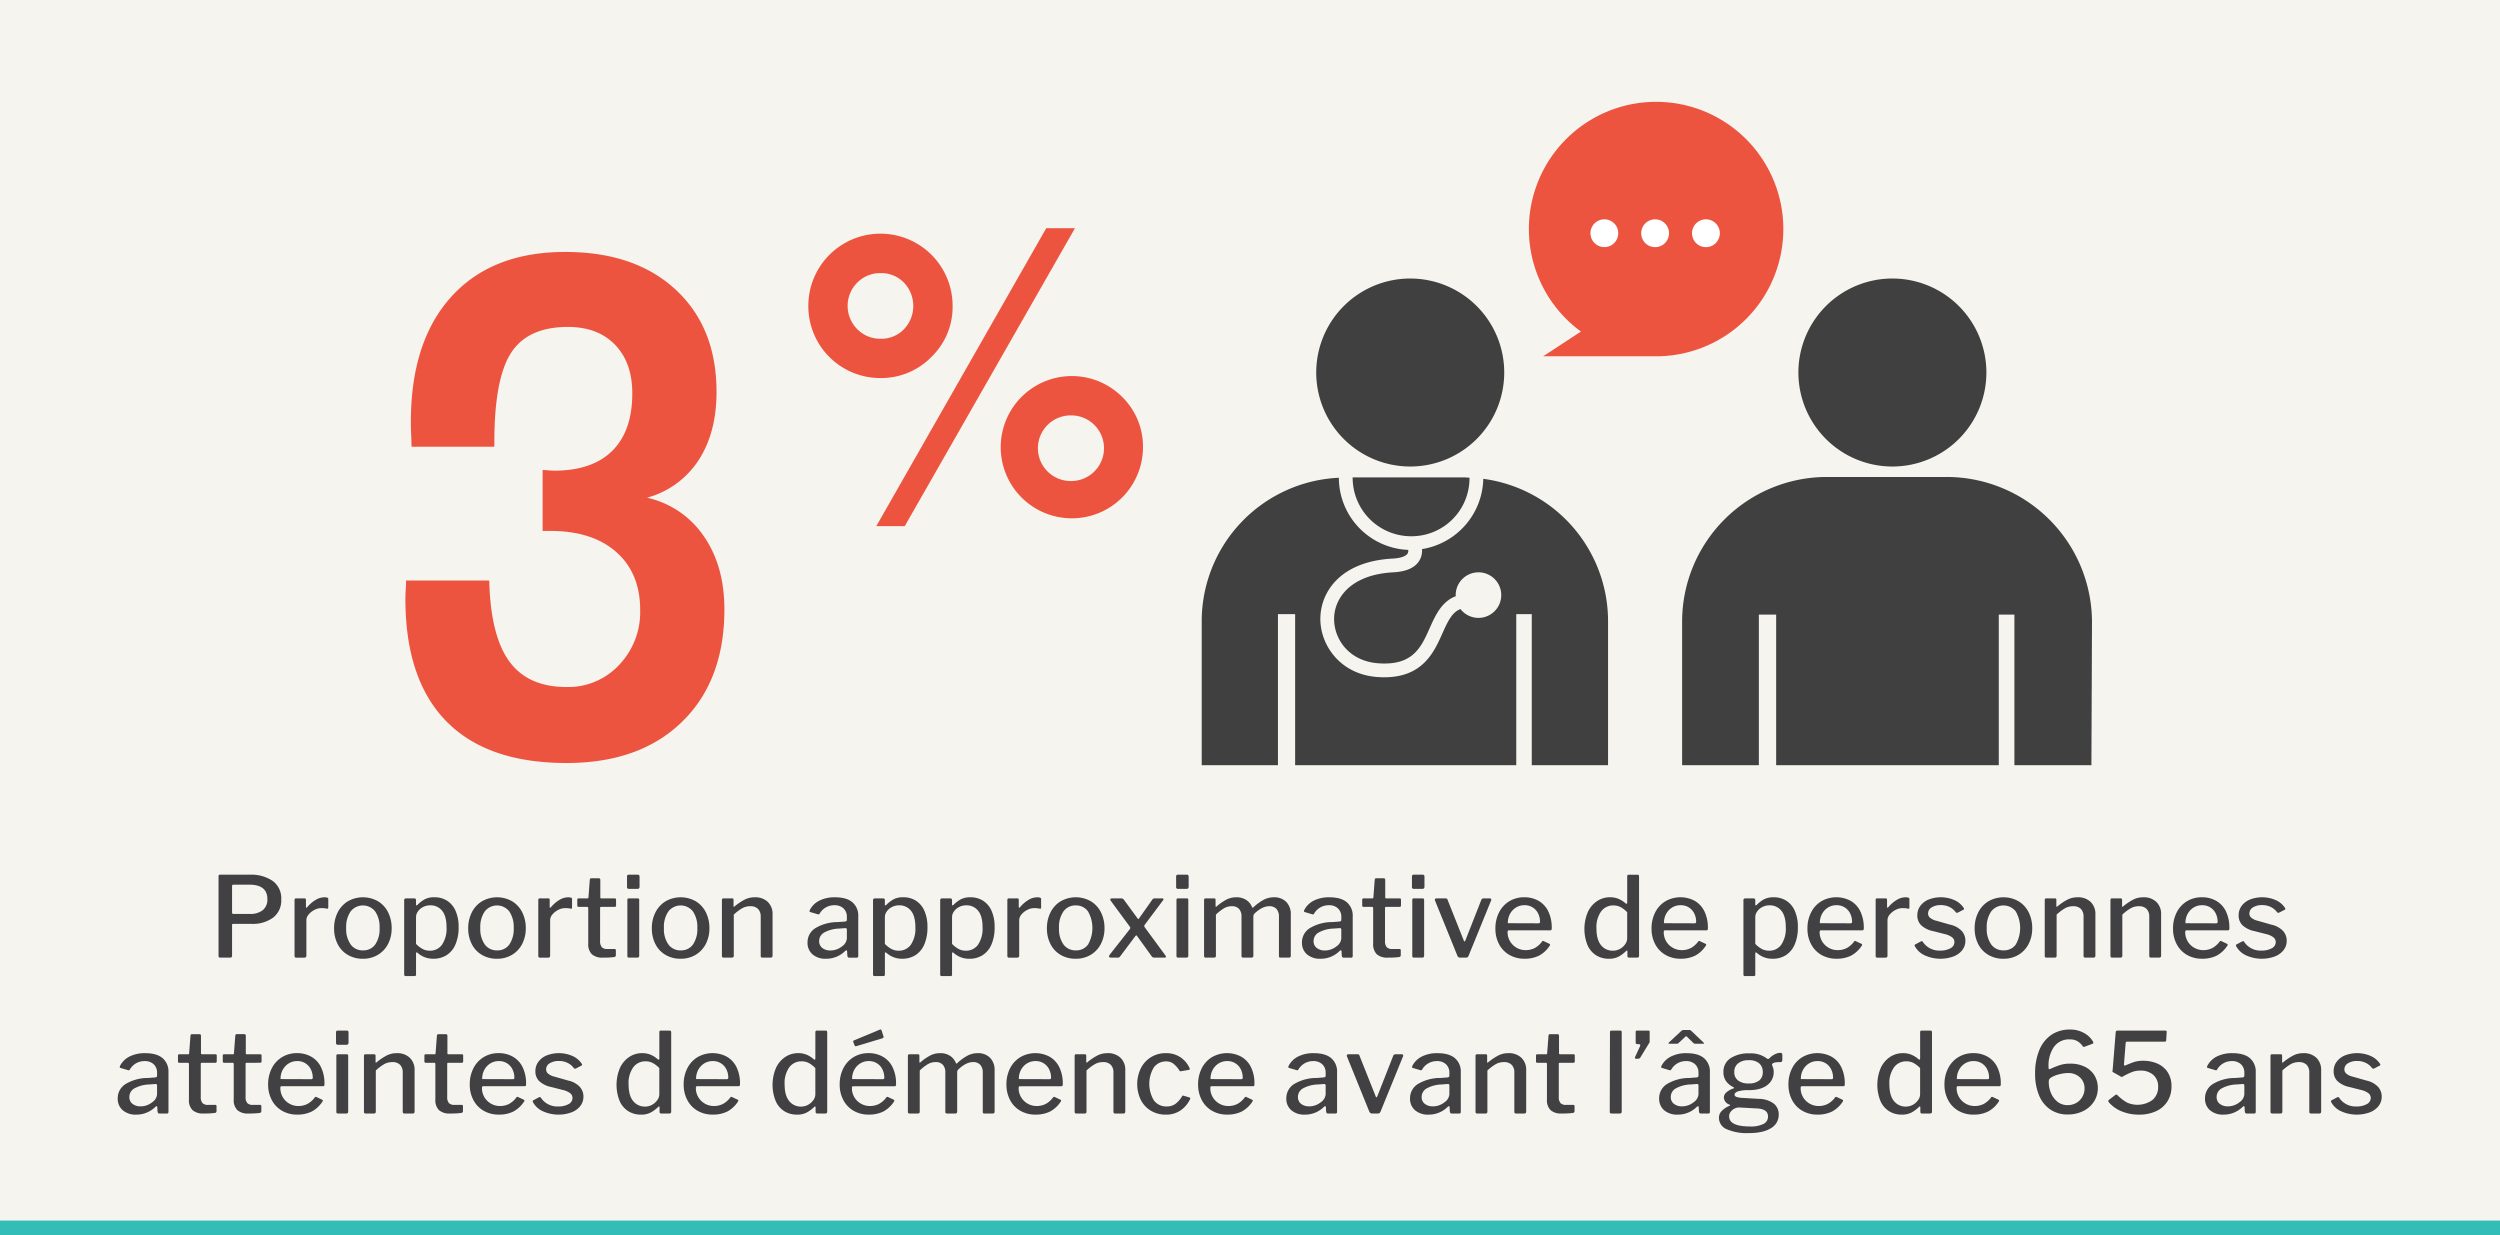 <svg xmlns="http://www.w3.org/2000/svg" width="850" height="420" viewBox="0 0 850 420"><rect x="0" y="0" width="850" height="420" fill="#333333" stroke="none"/><defs><style>.cls-1{fill:#f5f4ee;}.cls-2,.cls-6{fill:none;stroke-miterlimit:10;}.cls-2{stroke:#33bdb7;stroke-linecap:square;stroke-width:5.036px;}.cls-3{fill:#414042;}.cls-4{fill:#ed5440;}.cls-5{fill:#fff;}.cls-6{stroke:#fff;stroke-width:1.258px;}.cls-7{fill:#404041;}</style></defs><title>A12-young-05</title><g id="BG"><rect class="cls-1" y="-0.052" width="850" height="417.258"/><line class="cls-2" y1="417.507" x2="850" y2="417.507"/></g><g id="Content"><path class="cls-3" d="M92.865,311.99a11.714,11.714,0,0,1-7.352,2.128H79.28a.335.335,0,0,0-.379.379v10.451q0,.645-.685.645H74.91c-.405,0-.607-.189-.607-.569V297.967a.667.667,0,0,1,.113-.436.531.531,0,0,1,.418-.133H84.981a12.9,12.9,0,0,1,7.713,2.108A7.249,7.249,0,0,1,95.62,305.8,7.353,7.353,0,0,1,92.865,311.99Zm-8.151-11.21H79.471a.679.679,0,0,0-.438.113.532.532,0,0,0-.132.418v8.854c0,.38.138.571.418.571h5.662a6.737,6.737,0,0,0,4.35-1.274,4.571,4.571,0,0,0,1.577-3.781Q90.908,300.779,84.714,300.78Z"/><path class="cls-3" d="M100.143,324.986V306.024q0-.572.493-.571h2.927c.3,0,.456.165.456.5v2.393c0,.152.044.241.133.267s.183-.026.285-.153a11.6,11.6,0,0,1,2.906-2.507,5.828,5.828,0,0,1,2.945-.874q1.331,0,1.33.532v2.964q0,.454-.418.38a8.278,8.278,0,0,0-2.013-.191,5.021,5.021,0,0,0-2.243.589,6.131,6.131,0,0,0-1.976,1.539,3.01,3.01,0,0,0-.8,1.939v12.122q0,.645-.722.645h-2.7A.536.536,0,0,1,100.143,324.986Z"/><path class="cls-3" d="M118.249,324.662A8.891,8.891,0,0,1,114.811,321a11.493,11.493,0,0,1-1.216-5.358,11.726,11.726,0,0,1,1.254-5.49,9.19,9.19,0,0,1,3.476-3.743,10.354,10.354,0,0,1,10.185.018,9.109,9.109,0,0,1,3.438,3.743,11.828,11.828,0,0,1,1.216,5.434,11.379,11.379,0,0,1-1.234,5.358,9.154,9.154,0,0,1-3.458,3.686,9.755,9.755,0,0,1-5.111,1.33A9.875,9.875,0,0,1,118.249,324.662Zm9.329-3.534a9.238,9.238,0,0,0,1.483-5.6,9.343,9.343,0,0,0-1.5-5.644,5.294,5.294,0,0,0-8.341,0,9.248,9.248,0,0,0-1.521,5.644,9.088,9.088,0,0,0,1.521,5.586,4.987,4.987,0,0,0,4.218,2.013A4.864,4.864,0,0,0,127.578,321.128Z"/><path class="cls-3" d="M141.448,306.061v1.482c0,.2.05.3.152.3a.924.924,0,0,0,.343-.189,11.283,11.283,0,0,1,2.413-1.863,6.89,6.89,0,0,1,3.4-.721,7.819,7.819,0,0,1,4.2,1.139,7.719,7.719,0,0,1,2.907,3.42,13.273,13.273,0,0,1,1.064,5.624,14.414,14.414,0,0,1-1.064,5.833,8,8,0,0,1-3,3.649,8.169,8.169,0,0,1-4.485,1.234,7.822,7.822,0,0,1-5.282-1.9.883.883,0,0,0-.456-.267q-.191,0-.19.494v7.03q0,.532-.456.533h-3.078q-.493,0-.494-.533V306.137a.685.685,0,0,1,.171-.531.815.815,0,0,1,.551-.153h2.66C141.233,305.453,141.448,305.657,141.448,306.061Zm2.223,16.588a5.2,5.2,0,0,0,2.451.589,4.945,4.945,0,0,0,4.161-2.034,9.739,9.739,0,0,0,1.539-5.947q0-3.8-1.52-5.624a4.944,4.944,0,0,0-3.99-1.824,5.267,5.267,0,0,0-2.489.59,4.669,4.669,0,0,0-1.748,1.519,3.292,3.292,0,0,0-.627,1.843v9.158A8.932,8.932,0,0,0,143.671,322.649Z"/><path class="cls-3" d="M163.849,324.662A8.894,8.894,0,0,1,160.41,321a11.5,11.5,0,0,1-1.216-5.358,11.726,11.726,0,0,1,1.254-5.49,9.192,9.192,0,0,1,3.477-3.743,10.354,10.354,0,0,1,10.185.018,9.115,9.115,0,0,1,3.438,3.743,11.828,11.828,0,0,1,1.216,5.434,11.367,11.367,0,0,1-1.235,5.358,9.148,9.148,0,0,1-3.458,3.686,9.75,9.75,0,0,1-5.111,1.33A9.869,9.869,0,0,1,163.849,324.662Zm9.329-3.534a9.245,9.245,0,0,0,1.482-5.6,9.343,9.343,0,0,0-1.5-5.644,5.293,5.293,0,0,0-8.34,0,9.248,9.248,0,0,0-1.521,5.644,9.088,9.088,0,0,0,1.521,5.586,4.984,4.984,0,0,0,4.217,2.013A4.865,4.865,0,0,0,173.178,321.128Z"/><path class="cls-3" d="M183.02,324.986V306.024q0-.572.494-.571h2.926c.3,0,.456.165.456.5v2.393q0,.228.132.267c.089.025.184-.026.286-.153a11.624,11.624,0,0,1,2.907-2.507,5.823,5.823,0,0,1,2.945-.874q1.329,0,1.33.532v2.964c0,.3-.139.43-.419.38a8.273,8.273,0,0,0-2.013-.191,5.024,5.024,0,0,0-2.243.589,6.137,6.137,0,0,0-1.975,1.539,3.005,3.005,0,0,0-.8,1.939v12.122q0,.645-.723.645h-2.7A.537.537,0,0,1,183.02,324.986Z"/><path class="cls-3" d="M204.375,308.341c-.227,0-.342.127-.342.38v11.135a3.169,3.169,0,0,0,.589,2.2,2.524,2.524,0,0,0,1.882.608h2.432a.4.4,0,0,1,.456.456v1.634a.616.616,0,0,1-.571.647,27.93,27.93,0,0,1-3.876.189,5.224,5.224,0,0,1-3.723-1.159,4.747,4.747,0,0,1-1.216-3.591V308.8c0-.3-.128-.456-.381-.456h-2.849c-.33,0-.5-.151-.5-.456v-2.014c0-.278.153-.418.456-.418h3.041q.3,0,.3-.341l.456-5.967q.076-.531.456-.531h2.622c.329,0,.5.2.5.607v5.891a.3.3,0,0,0,.341.341h4.561c.3,0,.456.14.456.418v2.014c0,.305-.178.456-.532.456Z"/><path class="cls-3" d="M217.446,301.425a.9.9,0,0,1-.17.609.768.768,0,0,1-.589.189h-2.812a.686.686,0,0,1-.532-.171.812.812,0,0,1-.152-.551v-3.458q0-.645.57-.645h3.154a.484.484,0,0,1,.38.171.63.63,0,0,1,.151.436Zm-.113,23.446a.749.749,0,0,1-.171.571.891.891,0,0,1-.589.151h-2.584a.814.814,0,0,1-.532-.133.611.611,0,0,1-.152-.474V306.024a.672.672,0,0,1,.114-.438.531.531,0,0,1,.418-.133h3.04q.456,0,.456.533Z"/><path class="cls-3" d="M226.281,324.662A8.891,8.891,0,0,1,222.843,321a11.493,11.493,0,0,1-1.216-5.358,11.726,11.726,0,0,1,1.254-5.49,9.185,9.185,0,0,1,3.477-3.743,10.352,10.352,0,0,1,10.184.018,9.111,9.111,0,0,1,3.439,3.743A11.841,11.841,0,0,1,241.2,315.6a11.379,11.379,0,0,1-1.234,5.358,9.148,9.148,0,0,1-3.458,3.686,9.75,9.75,0,0,1-5.111,1.33A9.875,9.875,0,0,1,226.281,324.662Zm9.33-3.534a9.245,9.245,0,0,0,1.482-5.6,9.343,9.343,0,0,0-1.5-5.644,5.294,5.294,0,0,0-8.341,0,9.248,9.248,0,0,0-1.52,5.644,9.088,9.088,0,0,0,1.52,5.586,4.987,4.987,0,0,0,4.218,2.013A4.867,4.867,0,0,0,235.611,321.128Z"/><path class="cls-3" d="M245.452,324.986V306.024q0-.572.494-.571h3q.456,0,.456.5v2.089c0,.153.032.242.095.266s.158-.024.285-.151a19.12,19.12,0,0,1,3.5-2.337,7.444,7.444,0,0,1,3.306-.741,6.115,6.115,0,0,1,4.465,1.577,5.649,5.649,0,0,1,1.615,4.236V324.91q0,.684-.645.683h-2.813c-.38,0-.569-.2-.569-.607v-13.3a3.665,3.665,0,0,0-.894-2.641,3.549,3.549,0,0,0-2.678-.93,5.55,5.55,0,0,0-2.679.665,15.532,15.532,0,0,0-2.907,2.184v13.985a.637.637,0,0,1-.171.494.826.826,0,0,1-.552.151h-2.7A.537.537,0,0,1,245.452,324.986Z"/><path class="cls-3" d="M280.867,325.973a6.7,6.7,0,0,1-4.616-1.5,5.092,5.092,0,0,1-1.691-4.009,5.656,5.656,0,0,1,2.678-4.9,14.718,14.718,0,0,1,7.62-2.052l2.47-.189c.405-.051.608-.242.608-.571v-.95a3.867,3.867,0,0,0-1.14-2.944,4.335,4.335,0,0,0-3.116-1.083,5.716,5.716,0,0,0-4.979,2.811.559.559,0,0,1-.246.285.612.612,0,0,1-.4-.019l-2.584-.76a.3.3,0,0,1-.229-.3,1.135,1.135,0,0,1,.115-.417,7.284,7.284,0,0,1,3.249-3.173,11.416,11.416,0,0,1,5.263-1.121q3.988,0,5.966,1.71a5.947,5.947,0,0,1,1.976,4.75v13.414a.731.731,0,0,1-.133.512.6.6,0,0,1-.438.133H288.7q-.531,0-.607-.76l-.076-1.444c-.051-.2-.127-.3-.229-.3a.974.974,0,0,0-.418.229A9.084,9.084,0,0,1,280.867,325.973Zm6.536-10.412-2.051.152a11.2,11.2,0,0,0-5,1.274,3.32,3.32,0,0,0-1.843,2.982,2.835,2.835,0,0,0,1.063,2.337,4.42,4.42,0,0,0,2.851.855,6.239,6.239,0,0,0,3.876-1.406,3.614,3.614,0,0,0,1.634-2.66v-2.964C287.936,315.727,287.758,315.536,287.4,315.561Z"/><path class="cls-3" d="M300.856,306.061v1.482c0,.2.049.3.151.3a.924.924,0,0,0,.343-.189,11.308,11.308,0,0,1,2.413-1.863,6.893,6.893,0,0,1,3.4-.721,7.817,7.817,0,0,1,4.2,1.139,7.727,7.727,0,0,1,2.908,3.42,13.274,13.274,0,0,1,1.063,5.624,14.415,14.415,0,0,1-1.063,5.833,8.011,8.011,0,0,1-3,3.649,8.166,8.166,0,0,1-4.485,1.234,7.823,7.823,0,0,1-5.282-1.9.879.879,0,0,0-.456-.267c-.127,0-.189.165-.189.494v7.03c0,.355-.153.533-.456.533h-3.079q-.494,0-.494-.533V306.137a.685.685,0,0,1,.171-.531.815.815,0,0,1,.551-.153h2.66C300.64,305.453,300.856,305.657,300.856,306.061Zm2.222,16.588a5.2,5.2,0,0,0,2.451.589,4.947,4.947,0,0,0,4.162-2.034,9.746,9.746,0,0,0,1.539-5.947q0-3.8-1.521-5.624a4.944,4.944,0,0,0-3.99-1.824,5.263,5.263,0,0,0-2.488.59,4.669,4.669,0,0,0-1.748,1.519,3.292,3.292,0,0,0-.627,1.843v9.158A8.91,8.91,0,0,0,303.078,322.649Z"/><path class="cls-3" d="M323.694,306.061v1.482c0,.2.049.3.151.3a.924.924,0,0,0,.343-.189A11.283,11.283,0,0,1,326.6,305.8a6.89,6.89,0,0,1,3.4-.721,7.819,7.819,0,0,1,4.2,1.139,7.727,7.727,0,0,1,2.908,3.42,13.274,13.274,0,0,1,1.063,5.624,14.415,14.415,0,0,1-1.063,5.833,8.011,8.011,0,0,1-3,3.649,8.166,8.166,0,0,1-4.485,1.234,7.822,7.822,0,0,1-5.282-1.9.879.879,0,0,0-.456-.267c-.127,0-.189.165-.189.494v7.03c0,.355-.153.533-.457.533h-3.078q-.494,0-.494-.533V306.137a.685.685,0,0,1,.171-.531.815.815,0,0,1,.551-.153h2.66C323.478,305.453,323.694,305.657,323.694,306.061Zm2.222,16.588a5.2,5.2,0,0,0,2.451.589,4.945,4.945,0,0,0,4.161-2.034,9.739,9.739,0,0,0,1.54-5.947q0-3.8-1.521-5.624a4.944,4.944,0,0,0-3.99-1.824,5.263,5.263,0,0,0-2.488.59,4.665,4.665,0,0,0-1.749,1.519,3.3,3.3,0,0,0-.626,1.843v9.158A8.91,8.91,0,0,0,325.916,322.649Z"/><path class="cls-3" d="M342.5,324.986V306.024q0-.572.494-.571h2.926q.456,0,.456.5v2.393c0,.152.044.241.133.267s.183-.026.285-.153a11.641,11.641,0,0,1,2.907-2.507,5.826,5.826,0,0,1,2.946-.874c.885,0,1.33.177,1.33.532v2.964q0,.454-.419.38a8.287,8.287,0,0,0-2.014-.191,5.017,5.017,0,0,0-2.242.589,6.141,6.141,0,0,0-1.976,1.539,3.005,3.005,0,0,0-.8,1.939v12.122q0,.645-.722.645h-2.7A.537.537,0,0,1,342.5,324.986Z"/><path class="cls-3" d="M360.611,324.662a8.889,8.889,0,0,1-3.44-3.667,11.517,11.517,0,0,1-1.216-5.358,11.726,11.726,0,0,1,1.254-5.49,9.181,9.181,0,0,1,3.478-3.743,10.35,10.35,0,0,1,10.183.018,9.113,9.113,0,0,1,3.44,3.743,11.854,11.854,0,0,1,1.216,5.434,11.368,11.368,0,0,1-1.236,5.358,9.134,9.134,0,0,1-3.458,3.686,9.745,9.745,0,0,1-5.111,1.33A9.865,9.865,0,0,1,360.611,324.662Zm9.329-3.534a11.352,11.352,0,0,0-.02-11.248,4.887,4.887,0,0,0-4.161-2.033,4.936,4.936,0,0,0-4.18,2.033,9.254,9.254,0,0,0-1.519,5.644,9.094,9.094,0,0,0,1.519,5.586,4.987,4.987,0,0,0,4.218,2.013A4.868,4.868,0,0,0,369.94,321.128Z"/><path class="cls-3" d="M396.425,325.327c0,.178-.178.266-.532.266h-3.344a1.1,1.1,0,0,1-.95-.418l-4.9-6.8c-.152-.228-.279-.341-.379-.341-.052,0-.178.113-.381.341l-5.092,6.8a.942.942,0,0,1-.912.418h-2.2c-.431,0-.646-.126-.646-.38a1.3,1.3,0,0,1,.3-.721l6.726-8.55a1.022,1.022,0,0,0,.19-.456.785.785,0,0,0-.228-.494l-6.46-8.779a.644.644,0,0,1-.114-.3c0-.3.177-.457.532-.457h3.154a1,1,0,0,1,.912.418l4.637,6.346c.1.152.2.229.3.229s.19-.077.266-.229l4.484-6.346a.913.913,0,0,1,.342-.323,1.343,1.343,0,0,1,.57-.1h2.432c.3,0,.456.1.456.3a.731.731,0,0,1-.152.342l-6.194,8.284a.714.714,0,0,0-.19.456,1.01,1.01,0,0,0,.19.494l6.84,9.31A1.388,1.388,0,0,1,396.425,325.327Z"/><path class="cls-3" d="M404.139,301.425a.9.9,0,0,1-.171.609.768.768,0,0,1-.589.189h-2.812a.687.687,0,0,1-.532-.171.817.817,0,0,1-.152-.551v-3.458c0-.43.189-.645.57-.645h3.154a.482.482,0,0,1,.379.171.627.627,0,0,1,.153.436Zm-.114,23.446a.749.749,0,0,1-.171.571.894.894,0,0,1-.589.151h-2.584a.812.812,0,0,1-.532-.133.607.607,0,0,1-.152-.474V306.024a.672.672,0,0,1,.114-.438.528.528,0,0,1,.417-.133h3.041q.456,0,.456.533Z"/><path class="cls-3" d="M409.383,324.986V306.024q0-.572.493-.571h2.965q.456,0,.456.5v2.089c0,.153.037.242.113.266s.165-.024.267-.151a17.58,17.58,0,0,1,3.4-2.337,7.241,7.241,0,0,1,3.249-.741,5.918,5.918,0,0,1,3.458.95,5.157,5.157,0,0,1,1.939,2.469c.05.077.1.115.151.115a.528.528,0,0,0,.343-.191,16.521,16.521,0,0,1,3.42-2.489,7.286,7.286,0,0,1,3.42-.854,5.692,5.692,0,0,1,4.274,1.577,5.9,5.9,0,0,1,1.539,4.312V324.91a.6.6,0,0,1-.683.683h-2.813a.531.531,0,0,1-.418-.133.751.751,0,0,1-.113-.474v-13.3a3.822,3.822,0,0,0-.836-2.641,3.2,3.2,0,0,0-2.509-.93q-2.279,0-4.863,2.393a1.826,1.826,0,0,0-.38.513,1.4,1.4,0,0,0-.114.59v13.3a.6.6,0,0,1-.685.683h-2.773c-.38,0-.571-.2-.571-.607v-13.3a3.881,3.881,0,0,0-.816-2.641,3.194,3.194,0,0,0-2.527-.93,5.086,5.086,0,0,0-2.546.665,15.841,15.841,0,0,0-2.813,2.184v13.985a.63.63,0,0,1-.171.494.818.818,0,0,1-.55.151h-2.7A.536.536,0,0,1,409.383,324.986Z"/><path class="cls-3" d="M448.978,325.973a6.706,6.706,0,0,1-4.617-1.5,5.1,5.1,0,0,1-1.691-4.009,5.656,5.656,0,0,1,2.679-4.9,14.711,14.711,0,0,1,7.619-2.052l2.471-.189c.4-.051.607-.242.607-.571v-.95a3.867,3.867,0,0,0-1.14-2.944,4.332,4.332,0,0,0-3.116-1.083,5.713,5.713,0,0,0-4.978,2.811.568.568,0,0,1-.246.285.615.615,0,0,1-.4-.019l-2.584-.76a.3.3,0,0,1-.228-.3,1.149,1.149,0,0,1,.114-.417,7.284,7.284,0,0,1,3.249-3.173,11.417,11.417,0,0,1,5.264-1.121q3.988,0,5.965,1.71a5.947,5.947,0,0,1,1.976,4.75v13.414a.731.731,0,0,1-.133.512.6.6,0,0,1-.437.133h-2.546q-.532,0-.608-.76l-.076-1.444c-.051-.2-.127-.3-.228-.3a.969.969,0,0,0-.418.229A9.087,9.087,0,0,1,448.978,325.973Zm6.536-10.412-2.052.152a11.212,11.212,0,0,0-5,1.274,3.32,3.32,0,0,0-1.843,2.982,2.836,2.836,0,0,0,1.064,2.337,4.417,4.417,0,0,0,2.85.855,6.239,6.239,0,0,0,3.876-1.406,3.614,3.614,0,0,0,1.634-2.66v-2.964C456.046,315.727,455.868,315.536,455.514,315.561Z"/><path class="cls-3" d="M471.245,308.341c-.227,0-.342.127-.342.38v11.135a3.169,3.169,0,0,0,.589,2.2,2.524,2.524,0,0,0,1.882.608h2.432a.4.4,0,0,1,.456.456v1.634a.616.616,0,0,1-.57.647,27.949,27.949,0,0,1-3.876.189,5.226,5.226,0,0,1-3.724-1.159,4.747,4.747,0,0,1-1.216-3.591V308.8c0-.3-.128-.456-.381-.456h-2.849c-.329,0-.494-.151-.494-.456v-2.014c0-.278.152-.418.456-.418h3.04q.3,0,.3-.341l.456-5.967c.051-.354.2-.531.456-.531h2.623c.329,0,.494.2.494.607v5.891a.3.3,0,0,0,.341.341h4.561c.3,0,.456.14.456.418v2.014c0,.305-.178.456-.532.456Z"/><path class="cls-3" d="M484.317,301.425a.9.9,0,0,1-.171.609.768.768,0,0,1-.589.189h-2.812a.686.686,0,0,1-.532-.171.812.812,0,0,1-.152-.551v-3.458q0-.645.57-.645h3.154a.484.484,0,0,1,.38.171.631.631,0,0,1,.152.436Zm-.114,23.446a.749.749,0,0,1-.171.571.889.889,0,0,1-.588.151H480.86a.815.815,0,0,1-.533-.133.611.611,0,0,1-.152-.474V306.024a.672.672,0,0,1,.114-.438.531.531,0,0,1,.418-.133h3.04q.456,0,.456.533Z"/><path class="cls-3" d="M506.965,305.662a.531.531,0,0,1,.038.437l-7.677,18.849a.939.939,0,0,1-.987.645h-1.786a1.011,1.011,0,0,1-1.026-.607l-7.638-18.849a.408.408,0,0,1-.038-.189.457.457,0,0,1,.152-.362.554.554,0,0,1,.38-.133h3.154a.593.593,0,0,1,.646.5l5.471,13.755c.077.254.165.38.267.38s.215-.138.342-.418l5.4-13.755a.786.786,0,0,1,.685-.457h2.242A.4.4,0,0,1,506.965,305.662Z"/><path class="cls-3" d="M513.406,320.027a6.079,6.079,0,0,0,2.223,2.2,6.012,6.012,0,0,0,3.078.816,6.579,6.579,0,0,0,3.116-.721,7.652,7.652,0,0,0,2.508-2.243.331.331,0,0,1,.266-.152.545.545,0,0,1,.3.076l1.938.912a.346.346,0,0,1,.19.3.654.654,0,0,1-.114.305,9.92,9.92,0,0,1-3.648,3.4,10.879,10.879,0,0,1-4.978,1.045,10.006,10.006,0,0,1-5.092-1.292,9,9,0,0,1-3.5-3.629,11.033,11.033,0,0,1-1.254-5.3,11.8,11.8,0,0,1,1.292-5.624,9.294,9.294,0,0,1,3.515-3.743,9.578,9.578,0,0,1,4.959-1.31,9.679,9.679,0,0,1,4.94,1.234,8.238,8.238,0,0,1,3.287,3.592,12.533,12.533,0,0,1,1.159,5.586v.151a1.1,1.1,0,0,1-.1.514c-.063.113-.222.171-.475.171h-14.06c-.254,0-.38.2-.38.607A5.986,5.986,0,0,0,513.406,320.027Zm9.557-6.1a.834.834,0,0,0,.513-.113.533.533,0,0,0,.133-.419,6.275,6.275,0,0,0-.627-2.774,4.975,4.975,0,0,0-4.655-2.849,5.312,5.312,0,0,0-3,.854,5.774,5.774,0,0,0-2,2.242,6.257,6.257,0,0,0-.665,3.021Z"/><path class="cls-3" d="M553.324,324.986v-1.445c0-.227-.063-.341-.19-.341a.519.519,0,0,0-.3.189,11.871,11.871,0,0,1-2.47,1.844,6.9,6.9,0,0,1-3.382.74,7.988,7.988,0,0,1-4.275-1.158,7.742,7.742,0,0,1-2.945-3.458,14.782,14.782,0,0,1,.057-11.154,8.972,8.972,0,0,1,3.116-3.781,7.8,7.8,0,0,1,4.465-1.348,7.336,7.336,0,0,1,2.888.532,8.971,8.971,0,0,1,2.356,1.481.548.548,0,0,0,.38.191c.152,0,.228-.153.228-.456v-8.855c0-.379.164-.569.494-.569h3.04a.457.457,0,0,1,.361.152.611.611,0,0,1,.133.417v26.981a.633.633,0,0,1-.171.494.821.821,0,0,1-.551.151h-2.622A.537.537,0,0,1,553.324,324.986Zm-2.318-16.569a5.217,5.217,0,0,0-2.432-.57,5.079,5.079,0,0,0-4.18,2.015,9.182,9.182,0,0,0-1.6,5.813q0,3.8,1.558,5.682a4.987,4.987,0,0,0,4.028,1.881,4.832,4.832,0,0,0,2.432-.627,5.257,5.257,0,0,0,1.767-1.6,3.434,3.434,0,0,0,.665-1.957v-8.892A8.892,8.892,0,0,0,551.006,308.417Z"/><path class="cls-3" d="M566.49,320.027a6.087,6.087,0,0,0,2.223,2.2,6.014,6.014,0,0,0,3.078.816,6.579,6.579,0,0,0,3.116-.721,7.652,7.652,0,0,0,2.508-2.243.333.333,0,0,1,.267-.152.55.55,0,0,1,.3.076l1.937.912a.344.344,0,0,1,.19.3.654.654,0,0,1-.114.305,9.91,9.91,0,0,1-3.647,3.4,10.881,10.881,0,0,1-4.979,1.045,10.009,10.009,0,0,1-5.092-1.292,9,9,0,0,1-3.5-3.629,11.033,11.033,0,0,1-1.254-5.3,11.815,11.815,0,0,1,1.292-5.624,9.308,9.308,0,0,1,3.515-3.743,10.267,10.267,0,0,1,9.9-.076,8.24,8.24,0,0,1,3.288,3.592,12.533,12.533,0,0,1,1.159,5.586v.151a1.081,1.081,0,0,1-.1.514c-.063.113-.222.171-.475.171H566.054c-.254,0-.381.2-.381.607A5.986,5.986,0,0,0,566.49,320.027Zm9.557-6.1a.837.837,0,0,0,.514-.113.537.537,0,0,0,.133-.419,6.275,6.275,0,0,0-.627-2.774,4.978,4.978,0,0,0-4.656-2.849,5.317,5.317,0,0,0-3,.854,5.79,5.79,0,0,0-2,2.242,6.257,6.257,0,0,0-.665,3.021Z"/><path class="cls-3" d="M596.794,306.061v1.482c0,.2.051.3.152.3a.915.915,0,0,0,.342-.189A11.357,11.357,0,0,1,599.7,305.8a6.9,6.9,0,0,1,3.4-.721,7.816,7.816,0,0,1,4.2,1.139,7.726,7.726,0,0,1,2.907,3.42,13.273,13.273,0,0,1,1.065,5.624,14.413,14.413,0,0,1-1.065,5.833,8.005,8.005,0,0,1-3,3.649,8.164,8.164,0,0,1-4.483,1.234,7.818,7.818,0,0,1-5.282-1.9.89.89,0,0,0-.456-.267q-.191,0-.191.494v7.03c0,.355-.151.533-.456.533H593.26q-.493,0-.493-.533V306.137a.681.681,0,0,1,.171-.531.811.811,0,0,1,.55-.153h2.661C596.579,305.453,596.794,305.657,596.794,306.061Zm2.224,16.588a5.188,5.188,0,0,0,2.45.589,4.944,4.944,0,0,0,4.161-2.034,9.739,9.739,0,0,0,1.539-5.947q0-3.8-1.519-5.624a4.944,4.944,0,0,0-3.991-1.824,5.264,5.264,0,0,0-2.489.59,4.677,4.677,0,0,0-1.748,1.519,3.292,3.292,0,0,0-.627,1.843v9.158A8.9,8.9,0,0,0,599.018,322.649Z"/><path class="cls-3" d="M619.5,320.027a6.079,6.079,0,0,0,2.223,2.2,6.012,6.012,0,0,0,3.078.816,6.579,6.579,0,0,0,3.116-.721,7.652,7.652,0,0,0,2.508-2.243.333.333,0,0,1,.267-.152.544.544,0,0,1,.3.076l1.938.912a.344.344,0,0,1,.19.3.654.654,0,0,1-.114.305,9.917,9.917,0,0,1-3.647,3.4,10.884,10.884,0,0,1-4.979,1.045,10.006,10.006,0,0,1-5.092-1.292,9,9,0,0,1-3.5-3.629,11.033,11.033,0,0,1-1.254-5.3,11.815,11.815,0,0,1,1.292-5.624,9.3,9.3,0,0,1,3.515-3.743,10.267,10.267,0,0,1,9.9-.076,8.232,8.232,0,0,1,3.287,3.592,12.52,12.52,0,0,1,1.16,5.586v.151a1.093,1.093,0,0,1-.1.514c-.064.113-.222.171-.475.171H619.063c-.254,0-.381.2-.381.607A5.986,5.986,0,0,0,619.5,320.027Zm9.557-6.1a.832.832,0,0,0,.513-.113.537.537,0,0,0,.133-.419,6.275,6.275,0,0,0-.627-2.774,4.975,4.975,0,0,0-4.655-2.849,5.312,5.312,0,0,0-3,.854,5.79,5.79,0,0,0-2,2.242,6.257,6.257,0,0,0-.665,3.021Z"/><path class="cls-3" d="M637.72,324.986V306.024q0-.572.493-.571h2.927q.456,0,.456.5v2.393c0,.152.044.241.133.267s.183-.026.285-.153a11.6,11.6,0,0,1,2.906-2.507,5.831,5.831,0,0,1,2.945-.874q1.33,0,1.33.532v2.964q0,.454-.417.38a8.293,8.293,0,0,0-2.014-.191,5.014,5.014,0,0,0-2.242.589,6.135,6.135,0,0,0-1.977,1.539,3.01,3.01,0,0,0-.8,1.939v12.122q0,.645-.721.645h-2.7A.536.536,0,0,1,637.72,324.986Z"/><path class="cls-3" d="M662.875,308.4a6.463,6.463,0,0,0-3-.665,5.688,5.688,0,0,0-3.116.778,2.4,2.4,0,0,0-1.216,2.109,1.888,1.888,0,0,0,.609,1.369,5.2,5.2,0,0,0,2.2,1.063l4.674,1.33a7.7,7.7,0,0,1,3.932,2.11,4.882,4.882,0,0,1,1.274,3.363,5.077,5.077,0,0,1-1.083,3.211,6.936,6.936,0,0,1-3.022,2.146,12.958,12.958,0,0,1-9.727-.4,7.238,7.238,0,0,1-3.307-3.022.685.685,0,0,1-.113-.341.37.37,0,0,1,.189-.342l1.862-.989a.9.9,0,0,1,.38-.114.359.359,0,0,1,.3.153,6.692,6.692,0,0,0,5.967,3.04,6.912,6.912,0,0,0,3.458-.78,2.356,2.356,0,0,0,1.367-2.109,2.051,2.051,0,0,0-.778-1.614,6.5,6.5,0,0,0-2.566-1.121l-3.876-.989a8.4,8.4,0,0,1-4.1-2.013,4.6,4.6,0,0,1-1.292-3.344,5.321,5.321,0,0,1,1.007-3.212,6.609,6.609,0,0,1,2.811-2.166,11.539,11.539,0,0,1,8.835.209,7.3,7.3,0,0,1,3.078,2.584.737.737,0,0,1,.153.381.32.32,0,0,1-.191.265l-1.976,1.027a.53.53,0,0,1-.228.038.583.583,0,0,1-.418-.191A5.813,5.813,0,0,0,662.875,308.4Z"/><path class="cls-3" d="M676.042,324.662A8.887,8.887,0,0,1,672.6,321a11.5,11.5,0,0,1-1.216-5.358,11.726,11.726,0,0,1,1.254-5.49,9.185,9.185,0,0,1,3.477-3.743,10.352,10.352,0,0,1,10.184.018,9.111,9.111,0,0,1,3.439,3.743,11.841,11.841,0,0,1,1.216,5.434,11.367,11.367,0,0,1-1.235,5.358,9.141,9.141,0,0,1-3.458,3.686,9.75,9.75,0,0,1-5.111,1.33A9.872,9.872,0,0,1,676.042,324.662Zm9.329-3.534a11.349,11.349,0,0,0-.019-11.248,5.294,5.294,0,0,0-8.341,0,9.248,9.248,0,0,0-1.52,5.644,9.088,9.088,0,0,0,1.52,5.586,4.987,4.987,0,0,0,4.218,2.013A4.865,4.865,0,0,0,685.371,321.128Z"/><path class="cls-3" d="M695.213,324.986V306.024q0-.572.494-.571h3q.456,0,.456.5v2.089c0,.153.031.242.1.266s.158-.024.285-.151a19.086,19.086,0,0,1,3.5-2.337,7.441,7.441,0,0,1,3.306-.741,6.115,6.115,0,0,1,4.465,1.577,5.649,5.649,0,0,1,1.615,4.236V324.91q0,.684-.646.683h-2.812c-.38,0-.569-.2-.569-.607v-13.3a3.665,3.665,0,0,0-.894-2.641,3.551,3.551,0,0,0-2.679-.93,5.546,5.546,0,0,0-2.678.665,15.534,15.534,0,0,0-2.908,2.184v13.985a.633.633,0,0,1-.171.494.821.821,0,0,1-.551.151h-2.7A.537.537,0,0,1,695.213,324.986Z"/><path class="cls-3" d="M717.557,324.986V306.024q0-.572.494-.571h3q.456,0,.456.5v2.089c0,.153.031.242.1.266s.158-.024.285-.151a19.052,19.052,0,0,1,3.5-2.337,7.441,7.441,0,0,1,3.306-.741,6.112,6.112,0,0,1,4.464,1.577,5.646,5.646,0,0,1,1.616,4.236V324.91q0,.684-.646.683h-2.812q-.57,0-.57-.607v-13.3a3.669,3.669,0,0,0-.893-2.641,3.553,3.553,0,0,0-2.679-.93,5.553,5.553,0,0,0-2.679.665,15.532,15.532,0,0,0-2.907,2.184v13.985a.633.633,0,0,1-.171.494.824.824,0,0,1-.552.151h-2.7A.537.537,0,0,1,717.557,324.986Z"/><path class="cls-3" d="M743.8,320.027a6.071,6.071,0,0,0,2.223,2.2,6.009,6.009,0,0,0,3.078.816,6.579,6.579,0,0,0,3.116-.721,7.661,7.661,0,0,0,2.508-2.243.331.331,0,0,1,.265-.152.543.543,0,0,1,.3.076l1.939.912a.346.346,0,0,1,.19.3.654.654,0,0,1-.114.305,9.922,9.922,0,0,1-3.649,3.4,10.875,10.875,0,0,1-4.977,1.045,10,10,0,0,1-5.092-1.292,9,9,0,0,1-3.5-3.629,11.033,11.033,0,0,1-1.254-5.3,11.8,11.8,0,0,1,1.292-5.624,9.281,9.281,0,0,1,3.515-3.743,9.573,9.573,0,0,1,4.959-1.31,9.675,9.675,0,0,1,4.939,1.234,8.227,8.227,0,0,1,3.287,3.592,12.52,12.52,0,0,1,1.159,5.586v.151a1.109,1.109,0,0,1-.094.514c-.064.113-.222.171-.475.171h-14.06c-.254,0-.38.2-.38.607A5.977,5.977,0,0,0,743.8,320.027Zm9.557-6.1a.828.828,0,0,0,.512-.113A.533.533,0,0,0,754,313.4a6.275,6.275,0,0,0-.627-2.774,4.972,4.972,0,0,0-4.654-2.849,5.308,5.308,0,0,0-3,.854,5.774,5.774,0,0,0-2,2.242,6.234,6.234,0,0,0-.665,3.021Z"/><path class="cls-3" d="M772.124,308.4a6.466,6.466,0,0,0-3-.665,5.685,5.685,0,0,0-3.116.778,2.394,2.394,0,0,0-1.216,2.109,1.89,1.89,0,0,0,.608,1.369,5.215,5.215,0,0,0,2.2,1.063l4.674,1.33a7.7,7.7,0,0,1,3.933,2.11,4.882,4.882,0,0,1,1.273,3.363,5.071,5.071,0,0,1-1.083,3.211,6.927,6.927,0,0,1-3.021,2.146,12.961,12.961,0,0,1-9.728-.4,7.235,7.235,0,0,1-3.306-3.022.677.677,0,0,1-.114-.341.371.371,0,0,1,.19-.342l1.861-.989a.905.905,0,0,1,.381-.114.361.361,0,0,1,.3.153,6.691,6.691,0,0,0,5.966,3.04,6.912,6.912,0,0,0,3.458-.78,2.355,2.355,0,0,0,1.368-2.109,2.049,2.049,0,0,0-.779-1.614,6.5,6.5,0,0,0-2.565-1.121l-3.876-.989a8.409,8.409,0,0,1-4.1-2.013,4.6,4.6,0,0,1-1.292-3.344,5.328,5.328,0,0,1,1.007-3.212,6.606,6.606,0,0,1,2.812-2.166,11.539,11.539,0,0,1,8.835.209,7.3,7.3,0,0,1,3.078,2.584.742.742,0,0,1,.152.381.321.321,0,0,1-.19.265l-1.976,1.027a.536.536,0,0,1-.228.038.58.58,0,0,1-.418-.191A5.822,5.822,0,0,0,772.124,308.4Z"/><path class="cls-3" d="M46.337,378.973a6.7,6.7,0,0,1-4.616-1.5,5.093,5.093,0,0,1-1.692-4.009,5.656,5.656,0,0,1,2.679-4.9,14.711,14.711,0,0,1,7.619-2.052l2.471-.189c.4-.051.607-.242.607-.571v-.95a3.866,3.866,0,0,0-1.139-2.944,4.335,4.335,0,0,0-3.116-1.083,5.713,5.713,0,0,0-4.979,2.811.559.559,0,0,1-.246.285.612.612,0,0,1-.4-.019l-2.584-.76a.3.3,0,0,1-.229-.3,1.149,1.149,0,0,1,.114-.417,7.284,7.284,0,0,1,3.249-3.173,11.417,11.417,0,0,1,5.264-1.121q3.989,0,5.966,1.71a5.95,5.95,0,0,1,1.975,4.75v13.414a.736.736,0,0,1-.132.512.6.6,0,0,1-.438.133H54.165q-.531,0-.607-.76l-.076-1.444c-.051-.2-.127-.3-.229-.3a.969.969,0,0,0-.418.229A9.087,9.087,0,0,1,46.337,378.973Zm6.536-10.412-2.052.152a11.212,11.212,0,0,0-5,1.274,3.321,3.321,0,0,0-1.842,2.982,2.835,2.835,0,0,0,1.063,2.337,4.418,4.418,0,0,0,2.851.855,6.239,6.239,0,0,0,3.876-1.406,3.612,3.612,0,0,0,1.633-2.66v-2.964C53.405,368.727,53.228,368.536,52.873,368.561Z"/><path class="cls-3" d="M68.605,361.341q-.342,0-.342.38v11.135a3.164,3.164,0,0,0,.589,2.2,2.52,2.52,0,0,0,1.882.608h2.431a.4.4,0,0,1,.456.456v1.634a.615.615,0,0,1-.57.647,27.949,27.949,0,0,1-3.876.189,5.226,5.226,0,0,1-3.724-1.159,4.751,4.751,0,0,1-1.215-3.591V361.8c0-.3-.128-.456-.381-.456h-2.85c-.329,0-.494-.151-.494-.456v-2.014c0-.278.152-.418.456-.418h3.04c.2,0,.3-.114.3-.341l.456-5.967q.077-.531.456-.531h2.622c.329,0,.494.2.494.607v5.891a.3.3,0,0,0,.342.341h4.56c.3,0,.456.14.456.418v2.014c0,.305-.177.456-.532.456Z"/><path class="cls-3" d="M83.842,361.341q-.342,0-.342.38v11.135a3.164,3.164,0,0,0,.589,2.2,2.524,2.524,0,0,0,1.882.608H88.4a.4.4,0,0,1,.456.456v1.634a.616.616,0,0,1-.571.647,27.93,27.93,0,0,1-3.876.189,5.222,5.222,0,0,1-3.723-1.159,4.747,4.747,0,0,1-1.216-3.591V361.8c0-.3-.128-.456-.381-.456h-2.85c-.329,0-.494-.151-.494-.456v-2.014c0-.278.153-.418.456-.418h3.04c.2,0,.3-.114.3-.341L80,352.145q.076-.531.456-.531h2.622c.329,0,.494.2.494.607v5.891a.3.3,0,0,0,.342.341h4.561c.3,0,.456.14.456.418v2.014c0,.305-.178.456-.532.456Z"/><path class="cls-3" d="M96.135,373.027a6.079,6.079,0,0,0,2.223,2.2,6.009,6.009,0,0,0,3.078.816,6.579,6.579,0,0,0,3.116-.721,7.652,7.652,0,0,0,2.508-2.243.333.333,0,0,1,.266-.152.547.547,0,0,1,.3.076l1.938.912a.346.346,0,0,1,.19.3.654.654,0,0,1-.114.305,9.92,9.92,0,0,1-3.648,3.4,10.876,10.876,0,0,1-4.978,1.045,10,10,0,0,1-5.092-1.292,9,9,0,0,1-3.5-3.629,11.033,11.033,0,0,1-1.254-5.3,11.815,11.815,0,0,1,1.292-5.624,9.294,9.294,0,0,1,3.515-3.743,9.578,9.578,0,0,1,4.959-1.31,9.676,9.676,0,0,1,4.94,1.234,8.232,8.232,0,0,1,3.287,3.592,12.52,12.52,0,0,1,1.159,5.586v.151a1.1,1.1,0,0,1-.095.514c-.064.113-.222.171-.475.171H95.7c-.254,0-.38.2-.38.607A5.986,5.986,0,0,0,96.135,373.027Zm9.557-6.1a.836.836,0,0,0,.513-.113.537.537,0,0,0,.133-.419,6.275,6.275,0,0,0-.627-2.774,4.975,4.975,0,0,0-4.655-2.849,5.312,5.312,0,0,0-3,.854,5.79,5.79,0,0,0-2,2.242,6.246,6.246,0,0,0-.665,3.021Z"/><path class="cls-3" d="M118.5,354.425a.892.892,0,0,1-.171.609.766.766,0,0,1-.589.189h-2.812a.683.683,0,0,1-.531-.171.812.812,0,0,1-.153-.551v-3.458q0-.645.571-.645h3.153a.485.485,0,0,1,.38.171.631.631,0,0,1,.152.436Zm-.114,23.446a.749.749,0,0,1-.171.571.891.891,0,0,1-.589.151h-2.584a.814.814,0,0,1-.532-.133.607.607,0,0,1-.151-.474V359.024a.679.679,0,0,1,.113-.438.531.531,0,0,1,.418-.133h3.04c.3,0,.456.178.456.533Z"/><path class="cls-3" d="M123.741,377.986V359.024c0-.381.164-.571.494-.571h3q.457,0,.457.5v2.089c0,.153.032.242.095.266s.157-.024.285-.151a19.086,19.086,0,0,1,3.5-2.337,7.441,7.441,0,0,1,3.306-.741,6.116,6.116,0,0,1,4.465,1.577,5.652,5.652,0,0,1,1.615,4.236V377.91q0,.684-.646.683H137.5q-.57,0-.57-.607v-13.3a3.665,3.665,0,0,0-.893-2.641,3.551,3.551,0,0,0-2.679-.93,5.553,5.553,0,0,0-2.679.665,15.565,15.565,0,0,0-2.907,2.184v13.985a.633.633,0,0,1-.171.494.821.821,0,0,1-.551.151h-2.7A.537.537,0,0,1,123.741,377.986Z"/><path class="cls-3" d="M152.393,361.341q-.342,0-.342.38v11.135a3.159,3.159,0,0,0,.589,2.2,2.519,2.519,0,0,0,1.881.608h2.431a.4.4,0,0,1,.456.456v1.634a.615.615,0,0,1-.569.647,27.949,27.949,0,0,1-3.876.189,5.229,5.229,0,0,1-3.725-1.159,4.755,4.755,0,0,1-1.215-3.591V361.8q0-.456-.38-.456h-2.85c-.33,0-.494-.151-.494-.456v-2.014c0-.278.151-.418.456-.418h3.04c.2,0,.3-.114.3-.341l.456-5.967c.051-.354.2-.531.456-.531h2.622c.329,0,.494.2.494.607v5.891a.3.3,0,0,0,.342.341h4.559c.305,0,.457.14.457.418v2.014c0,.305-.178.456-.533.456Z"/><path class="cls-3" d="M164.686,373.027a6.076,6.076,0,0,0,2.222,2.2,6.012,6.012,0,0,0,3.078.816,6.58,6.58,0,0,0,3.117-.721,7.661,7.661,0,0,0,2.508-2.243.331.331,0,0,1,.265-.152.543.543,0,0,1,.3.076l1.938.912a.347.347,0,0,1,.191.3.646.646,0,0,1-.115.305,9.92,9.92,0,0,1-3.648,3.4,10.875,10.875,0,0,1-4.977,1.045,10,10,0,0,1-5.092-1.292,9,9,0,0,1-3.5-3.629,11.033,11.033,0,0,1-1.254-5.3,11.792,11.792,0,0,1,1.292-5.624,9.285,9.285,0,0,1,3.514-3.743,9.578,9.578,0,0,1,4.959-1.31,9.679,9.679,0,0,1,4.94,1.234,8.232,8.232,0,0,1,3.287,3.592,12.533,12.533,0,0,1,1.159,5.586v.151a1.1,1.1,0,0,1-.095.514c-.063.113-.221.171-.474.171H164.248c-.254,0-.38.2-.38.607A5.977,5.977,0,0,0,164.686,373.027Zm9.556-6.1a.834.834,0,0,0,.513-.113.533.533,0,0,0,.133-.419,6.275,6.275,0,0,0-.627-2.774,4.972,4.972,0,0,0-4.654-2.849,5.308,5.308,0,0,0-3,.854,5.759,5.759,0,0,0-1.995,2.242,6.246,6.246,0,0,0-.666,3.021Z"/><path class="cls-3" d="M193.014,361.4a6.466,6.466,0,0,0-3-.665,5.681,5.681,0,0,0-3.116.778,2.394,2.394,0,0,0-1.216,2.109,1.893,1.893,0,0,0,.607,1.369,5.228,5.228,0,0,0,2.2,1.063l4.674,1.33a7.7,7.7,0,0,1,3.934,2.11,4.885,4.885,0,0,1,1.272,3.363,5.065,5.065,0,0,1-1.083,3.211,6.918,6.918,0,0,1-3.02,2.146,12.963,12.963,0,0,1-9.729-.4,7.232,7.232,0,0,1-3.3-3.022.67.67,0,0,1-.115-.341.371.371,0,0,1,.191-.342l1.861-.989a.9.9,0,0,1,.381-.114.362.362,0,0,1,.3.153,6.69,6.69,0,0,0,5.965,3.04,6.91,6.91,0,0,0,3.458-.78,2.354,2.354,0,0,0,1.369-2.109,2.047,2.047,0,0,0-.78-1.614,6.49,6.49,0,0,0-2.564-1.121l-3.876-.989a8.417,8.417,0,0,1-4.1-2.013,4.607,4.607,0,0,1-1.292-3.344,5.328,5.328,0,0,1,1.007-3.212,6.616,6.616,0,0,1,2.813-2.166,11.539,11.539,0,0,1,8.835.209,7.309,7.309,0,0,1,3.078,2.584.748.748,0,0,1,.151.381.32.32,0,0,1-.189.265l-1.977,1.027a.534.534,0,0,1-.227.038.578.578,0,0,1-.418-.191A5.839,5.839,0,0,0,193.014,361.4Z"/><path class="cls-3" d="M224.249,377.986v-1.445c0-.227-.063-.341-.19-.341a.519.519,0,0,0-.3.189,11.85,11.85,0,0,1-2.471,1.844,6.9,6.9,0,0,1-3.381.74,7.988,7.988,0,0,1-4.275-1.158,7.742,7.742,0,0,1-2.945-3.458,14.776,14.776,0,0,1,.056-11.154,8.974,8.974,0,0,1,3.117-3.781,7.8,7.8,0,0,1,4.464-1.348,7.341,7.341,0,0,1,2.889.532,8.971,8.971,0,0,1,2.356,1.481.548.548,0,0,0,.379.191c.153,0,.229-.153.229-.456v-8.855c0-.38.164-.569.494-.569h3.04a.459.459,0,0,1,.361.151.618.618,0,0,1,.132.418v26.981a.63.63,0,0,1-.171.494.816.816,0,0,1-.55.151h-2.622A.537.537,0,0,1,224.249,377.986Zm-2.318-16.569a5.22,5.22,0,0,0-2.432-.57,5.079,5.079,0,0,0-4.18,2.015,9.182,9.182,0,0,0-1.6,5.813q0,3.8,1.557,5.682a4.989,4.989,0,0,0,4.029,1.881,4.828,4.828,0,0,0,2.431-.627,5.251,5.251,0,0,0,1.768-1.6,3.441,3.441,0,0,0,.665-1.957v-8.892A8.892,8.892,0,0,0,221.931,361.417Z"/><path class="cls-3" d="M237.415,373.027a6.079,6.079,0,0,0,2.223,2.2,6.012,6.012,0,0,0,3.078.816,6.579,6.579,0,0,0,3.116-.721,7.652,7.652,0,0,0,2.508-2.243.333.333,0,0,1,.267-.152.544.544,0,0,1,.3.076l1.938.912a.344.344,0,0,1,.19.3.654.654,0,0,1-.114.305,9.91,9.91,0,0,1-3.647,3.4,10.884,10.884,0,0,1-4.979,1.045,10.006,10.006,0,0,1-5.092-1.292,9,9,0,0,1-3.5-3.629,11.033,11.033,0,0,1-1.254-5.3,11.815,11.815,0,0,1,1.292-5.624,9.3,9.3,0,0,1,3.515-3.743,10.267,10.267,0,0,1,9.9-.076,8.232,8.232,0,0,1,3.287,3.592,12.52,12.52,0,0,1,1.16,5.586v.151a1.093,1.093,0,0,1-.1.514c-.064.113-.222.171-.475.171H236.979c-.254,0-.381.2-.381.607A5.986,5.986,0,0,0,237.415,373.027Zm9.557-6.1a.837.837,0,0,0,.514-.113.541.541,0,0,0,.132-.419,6.275,6.275,0,0,0-.627-2.774,4.975,4.975,0,0,0-4.655-2.849,5.312,5.312,0,0,0-3,.854,5.79,5.79,0,0,0-2,2.242,6.257,6.257,0,0,0-.665,3.021Z"/><path class="cls-3" d="M277.3,377.986v-1.445c0-.227-.063-.341-.189-.341a.521.521,0,0,0-.305.189,11.819,11.819,0,0,1-2.47,1.844,6.9,6.9,0,0,1-3.382.74,7.988,7.988,0,0,1-4.275-1.158,7.734,7.734,0,0,1-2.944-3.458,14.776,14.776,0,0,1,.056-11.154,8.966,8.966,0,0,1,3.117-3.781,7.8,7.8,0,0,1,4.464-1.348,7.336,7.336,0,0,1,2.888.532,8.954,8.954,0,0,1,2.356,1.481.546.546,0,0,0,.38.191c.152,0,.228-.153.228-.456v-8.855c0-.38.165-.569.494-.569h3.04a.458.458,0,0,1,.361.151.618.618,0,0,1,.133.418v26.981a.63.63,0,0,1-.171.494.82.82,0,0,1-.55.151H277.9A.537.537,0,0,1,277.3,377.986Zm-2.318-16.569a5.214,5.214,0,0,0-2.432-.57,5.079,5.079,0,0,0-4.18,2.015,9.182,9.182,0,0,0-1.6,5.813q0,3.8,1.558,5.682a4.988,4.988,0,0,0,4.029,1.881,4.833,4.833,0,0,0,2.431-.627,5.248,5.248,0,0,0,1.767-1.6,3.434,3.434,0,0,0,.665-1.957v-8.892A8.874,8.874,0,0,0,274.977,361.417Z"/><path class="cls-3" d="M290.462,373.027a6.071,6.071,0,0,0,2.223,2.2,6.009,6.009,0,0,0,3.078.816,6.579,6.579,0,0,0,3.116-.721,7.661,7.661,0,0,0,2.508-2.243.331.331,0,0,1,.266-.152.541.541,0,0,1,.3.076l1.939.912a.346.346,0,0,1,.19.3.654.654,0,0,1-.114.305,9.922,9.922,0,0,1-3.649,3.4,10.875,10.875,0,0,1-4.977,1.045,10,10,0,0,1-5.092-1.292,9,9,0,0,1-3.5-3.629,11.033,11.033,0,0,1-1.254-5.3,11.8,11.8,0,0,1,1.292-5.624,9.281,9.281,0,0,1,3.515-3.743,9.573,9.573,0,0,1,4.959-1.31,9.675,9.675,0,0,1,4.939,1.234A8.227,8.227,0,0,1,303.5,362.9a12.52,12.52,0,0,1,1.159,5.586v.151a1.109,1.109,0,0,1-.094.514c-.064.113-.222.171-.475.171h-14.06c-.254,0-.38.2-.38.607A5.977,5.977,0,0,0,290.462,373.027Zm9.557-6.1a.828.828,0,0,0,.512-.113.533.533,0,0,0,.133-.419,6.275,6.275,0,0,0-.627-2.774,4.972,4.972,0,0,0-4.654-2.849,5.308,5.308,0,0,0-3,.854,5.774,5.774,0,0,0-1.995,2.242,6.234,6.234,0,0,0-.665,3.021Zm.342-14.63a1.672,1.672,0,0,1,.076.267c0,.2-.178.367-.533.493l-8.7,2.622a.847.847,0,0,1-.265.038c-.2,0-.342-.126-.418-.38l-.38-.988a.515.515,0,0,1-.038-.228q0-.342.227-.379l8.855-3.687.152-.038a.4.4,0,0,1,.38.305Z"/><path class="cls-3" d="M308.682,377.986V359.024q0-.572.494-.571h2.964q.456,0,.456.5v2.089c0,.153.038.242.114.266s.164-.024.266-.151a17.553,17.553,0,0,1,3.4-2.337,7.235,7.235,0,0,1,3.249-.741,5.92,5.92,0,0,1,3.458.95,5.155,5.155,0,0,1,1.938,2.469c.05.077.1.115.152.115a.527.527,0,0,0,.342-.191,16.547,16.547,0,0,1,3.42-2.489,7.289,7.289,0,0,1,3.42-.854,5.7,5.7,0,0,1,4.275,1.577,5.912,5.912,0,0,1,1.539,4.312V377.91a.6.6,0,0,1-.684.683h-2.812a.531.531,0,0,1-.418-.133.744.744,0,0,1-.114-.474v-13.3a3.826,3.826,0,0,0-.836-2.641,3.2,3.2,0,0,0-2.508-.93q-2.28,0-4.864,2.393a1.846,1.846,0,0,0-.38.513,1.4,1.4,0,0,0-.114.59v13.3a.6.6,0,0,1-.684.683h-2.774q-.57,0-.57-.607v-13.3a3.877,3.877,0,0,0-.817-2.641,3.192,3.192,0,0,0-2.527-.93,5.083,5.083,0,0,0-2.546.665,15.84,15.84,0,0,0-2.812,2.184v13.985a.633.633,0,0,1-.171.494.824.824,0,0,1-.552.151h-2.7A.537.537,0,0,1,308.682,377.986Z"/><path class="cls-3" d="M347.156,373.027a6.087,6.087,0,0,0,2.223,2.2,6.014,6.014,0,0,0,3.078.816,6.579,6.579,0,0,0,3.116-.721,7.642,7.642,0,0,0,2.508-2.243.333.333,0,0,1,.267-.152.55.55,0,0,1,.3.076l1.937.912a.344.344,0,0,1,.19.3.654.654,0,0,1-.114.305,9.91,9.91,0,0,1-3.647,3.4,10.881,10.881,0,0,1-4.979,1.045,10.009,10.009,0,0,1-5.092-1.292,9,9,0,0,1-3.5-3.629,11.033,11.033,0,0,1-1.254-5.3,11.815,11.815,0,0,1,1.292-5.624A9.308,9.308,0,0,1,347,359.384a10.267,10.267,0,0,1,9.9-.076,8.24,8.24,0,0,1,3.288,3.592,12.533,12.533,0,0,1,1.159,5.586v.151a1.081,1.081,0,0,1-.1.514c-.063.113-.222.171-.475.171H346.72c-.254,0-.381.2-.381.607A5.986,5.986,0,0,0,347.156,373.027Zm9.557-6.1a.837.837,0,0,0,.514-.113.537.537,0,0,0,.133-.419,6.275,6.275,0,0,0-.627-2.774,4.978,4.978,0,0,0-4.656-2.849,5.317,5.317,0,0,0-3,.854,5.79,5.79,0,0,0-2,2.242,6.257,6.257,0,0,0-.665,3.021Z"/><path class="cls-3" d="M365.377,377.986V359.024q0-.572.493-.571h3c.305,0,.456.165.456.5v2.089c0,.153.033.242.1.266s.157-.024.285-.151a19.117,19.117,0,0,1,3.5-2.337,7.445,7.445,0,0,1,3.307-.741,6.118,6.118,0,0,1,4.465,1.577,5.652,5.652,0,0,1,1.615,4.236V377.91q0,.684-.647.683h-2.811q-.57,0-.57-.607v-13.3a3.665,3.665,0,0,0-.893-2.641,3.554,3.554,0,0,0-2.68-.93,5.552,5.552,0,0,0-2.678.665,15.566,15.566,0,0,0-2.908,2.184v13.985a.633.633,0,0,1-.17.494.823.823,0,0,1-.551.151h-2.7A.537.537,0,0,1,365.377,377.986Z"/><path class="cls-3" d="M401.362,359.48a8.775,8.775,0,0,1,3.079,3.647.767.767,0,0,1,.076.342q0,.228-.343.305l-2.7.456h-.115c-.152,0-.279-.1-.379-.305a9.736,9.736,0,0,0-2.052-2.3,3.878,3.878,0,0,0-2.395-.741,5.049,5.049,0,0,0-4.217,2.015,10.883,10.883,0,0,0,.038,11.285,5.228,5.228,0,0,0,4.332,2.015,4.967,4.967,0,0,0,2.945-.874,8.7,8.7,0,0,0,2.3-2.623.511.511,0,0,1,.227-.19.469.469,0,0,1,.3.038l2.015.609c.227.076.278.265.151.57a9.7,9.7,0,0,1-3.135,3.742,8.538,8.538,0,0,1-5.148,1.5,9.624,9.624,0,0,1-5.017-1.311A9.048,9.048,0,0,1,387.892,374a12.4,12.4,0,0,1,.018-10.83,9.267,9.267,0,0,1,8.437-5.091A8.656,8.656,0,0,1,401.362,359.48Z"/><path class="cls-3" d="M412.325,373.027a6.087,6.087,0,0,0,2.223,2.2,6.014,6.014,0,0,0,3.078.816,6.579,6.579,0,0,0,3.116-.721,7.652,7.652,0,0,0,2.508-2.243.333.333,0,0,1,.267-.152.544.544,0,0,1,.3.076l1.938.912a.344.344,0,0,1,.19.3.654.654,0,0,1-.114.305,9.91,9.91,0,0,1-3.647,3.4,10.881,10.881,0,0,1-4.979,1.045,10.009,10.009,0,0,1-5.092-1.292,9,9,0,0,1-3.5-3.629,11.033,11.033,0,0,1-1.254-5.3,11.815,11.815,0,0,1,1.292-5.624,9.308,9.308,0,0,1,3.515-3.743,10.267,10.267,0,0,1,9.9-.076,8.24,8.24,0,0,1,3.288,3.592,12.533,12.533,0,0,1,1.159,5.586v.151a1.093,1.093,0,0,1-.1.514c-.063.113-.222.171-.475.171H411.889c-.254,0-.381.2-.381.607A5.986,5.986,0,0,0,412.325,373.027Zm9.557-6.1a.837.837,0,0,0,.514-.113.537.537,0,0,0,.132-.419,6.288,6.288,0,0,0-.626-2.774,4.978,4.978,0,0,0-4.656-2.849,5.317,5.317,0,0,0-3,.854,5.79,5.79,0,0,0-2,2.242,6.257,6.257,0,0,0-.665,3.021Z"/><path class="cls-3" d="M443.655,378.973a6.7,6.7,0,0,1-4.617-1.5,5.094,5.094,0,0,1-1.69-4.009,5.652,5.652,0,0,1,2.679-4.9,14.709,14.709,0,0,1,7.619-2.052l2.469-.189c.406-.051.609-.242.609-.571v-.95a3.868,3.868,0,0,0-1.141-2.944,4.335,4.335,0,0,0-3.116-1.083,5.714,5.714,0,0,0-4.978,2.811.56.56,0,0,1-.247.285.612.612,0,0,1-.4-.019l-2.584-.76a.3.3,0,0,1-.228-.3,1.135,1.135,0,0,1,.115-.417A7.284,7.284,0,0,1,441.4,359.2a11.412,11.412,0,0,1,5.262-1.121q3.992,0,5.966,1.71a5.945,5.945,0,0,1,1.977,4.75v13.414a.73.73,0,0,1-.134.512.6.6,0,0,1-.437.133h-2.545c-.356,0-.558-.253-.609-.76l-.076-1.444c-.051-.2-.127-.3-.228-.3a.964.964,0,0,0-.418.229A9.087,9.087,0,0,1,443.655,378.973Zm6.537-10.412-2.052.152a11.2,11.2,0,0,0-5,1.274,3.319,3.319,0,0,0-1.844,2.982,2.833,2.833,0,0,0,1.064,2.337,4.419,4.419,0,0,0,2.85.855,6.239,6.239,0,0,0,3.876-1.406,3.616,3.616,0,0,0,1.635-2.66v-2.964C450.724,368.727,450.546,368.536,450.192,368.561Z"/><path class="cls-3" d="M477.019,358.662a.527.527,0,0,1,.038.437l-7.676,18.849a.94.94,0,0,1-.988.645h-1.786a1.012,1.012,0,0,1-1.026-.607l-7.638-18.849a.408.408,0,0,1-.038-.189.454.454,0,0,1,.152-.362.554.554,0,0,1,.38-.133h3.154a.593.593,0,0,1,.646.5l5.472,13.755c.076.254.164.38.266.38s.215-.138.342-.418l5.4-13.755a.783.783,0,0,1,.684-.457h2.242A.4.4,0,0,1,477.019,358.662Z"/><path class="cls-3" d="M485.721,378.973a6.7,6.7,0,0,1-4.617-1.5,5.1,5.1,0,0,1-1.691-4.009,5.654,5.654,0,0,1,2.679-4.9,14.709,14.709,0,0,1,7.619-2.052l2.47-.189c.405-.051.608-.242.608-.571v-.95a3.871,3.871,0,0,0-1.14-2.944,4.336,4.336,0,0,0-3.117-1.083,5.711,5.711,0,0,0-4.977,2.811.56.56,0,0,1-.247.285.615.615,0,0,1-.4-.019l-2.584-.76a.3.3,0,0,1-.227-.3,1.149,1.149,0,0,1,.114-.417,7.284,7.284,0,0,1,3.249-3.173,11.413,11.413,0,0,1,5.263-1.121q3.99,0,5.966,1.71a5.947,5.947,0,0,1,1.976,4.75v13.414a.73.73,0,0,1-.134.512.6.6,0,0,1-.436.133h-2.546q-.532,0-.608-.76l-.077-1.444c-.05-.2-.127-.3-.227-.3a.958.958,0,0,0-.418.229A9.091,9.091,0,0,1,485.721,378.973Zm6.536-10.412-2.052.152a11.208,11.208,0,0,0-5,1.274,3.321,3.321,0,0,0-1.844,2.982,2.834,2.834,0,0,0,1.065,2.337,4.416,4.416,0,0,0,2.849.855,6.235,6.235,0,0,0,3.876-1.406,3.616,3.616,0,0,0,1.635-2.66v-2.964C492.789,368.727,492.611,368.536,492.257,368.561Z"/><path class="cls-3" d="M501.681,377.986V359.024q0-.572.493-.571h3c.305,0,.456.165.456.5v2.089c0,.153.032.242.1.266s.157-.024.285-.151a19.049,19.049,0,0,1,3.5-2.337,7.445,7.445,0,0,1,3.307-.741,6.116,6.116,0,0,1,4.464,1.577,5.649,5.649,0,0,1,1.616,4.236V377.91q0,.684-.647.683h-2.811c-.38,0-.571-.2-.571-.607v-13.3a3.664,3.664,0,0,0-.892-2.641,3.554,3.554,0,0,0-2.68-.93,5.556,5.556,0,0,0-2.679.665,15.565,15.565,0,0,0-2.907,2.184v13.985a.63.63,0,0,1-.171.494.821.821,0,0,1-.551.151h-2.7A.536.536,0,0,1,501.681,377.986Z"/><path class="cls-3" d="M530.332,361.341c-.227,0-.342.127-.342.38v11.135a3.164,3.164,0,0,0,.589,2.2,2.523,2.523,0,0,0,1.881.608h2.432a.4.4,0,0,1,.456.456v1.634a.615.615,0,0,1-.57.647,27.942,27.942,0,0,1-3.875.189,5.227,5.227,0,0,1-3.725-1.159,4.751,4.751,0,0,1-1.216-3.591V361.8q0-.456-.38-.456h-2.849c-.33,0-.495-.151-.495-.456v-2.014c0-.278.152-.418.456-.418h3.041q.3,0,.3-.341l.456-5.967c.051-.354.2-.531.456-.531h2.622c.33,0,.5.2.5.607v5.891a.3.3,0,0,0,.341.341h4.56c.305,0,.456.14.456.418v2.014c0,.305-.178.456-.532.456Z"/><path class="cls-3" d="M551.383,377.871a.749.749,0,0,1-.171.571.966.966,0,0,1-.627.151H548a.812.812,0,0,1-.532-.133.607.607,0,0,1-.151-.474l.075-27.019c0-.38.165-.569.494-.569h3c.329,0,.494.189.494.569Z"/><path class="cls-3" d="M555.923,359.8a.4.4,0,0,1-.019-.36l1.672-3.649a1.428,1.428,0,0,0,.115-.456q0-.265-.38-.3L556.7,355a.825.825,0,0,1-.436-.152.472.472,0,0,1-.134-.38v-3.61c0-.3.14-.455.419-.455H560.5c.253,0,.38.138.38.418V354.2a.463.463,0,0,1-.113.341l-3.04,4.978a.734.734,0,0,1-.362.343,1.226,1.226,0,0,1-.512.113h-.647A.306.306,0,0,1,555.923,359.8Z"/><path class="cls-3" d="M570.42,378.973a6.7,6.7,0,0,1-4.616-1.5,5.093,5.093,0,0,1-1.692-4.009,5.656,5.656,0,0,1,2.679-4.9,14.711,14.711,0,0,1,7.619-2.052l2.471-.189c.4-.051.607-.242.607-.571v-.95a3.866,3.866,0,0,0-1.139-2.944,4.335,4.335,0,0,0-3.116-1.083,5.713,5.713,0,0,0-4.979,2.811.559.559,0,0,1-.246.285.612.612,0,0,1-.4-.019l-2.584-.76a.3.3,0,0,1-.229-.3,1.149,1.149,0,0,1,.114-.417,7.284,7.284,0,0,1,3.249-3.173,11.417,11.417,0,0,1,5.264-1.121q3.988,0,5.966,1.71a5.95,5.95,0,0,1,1.975,4.75v13.414a.736.736,0,0,1-.132.512.6.6,0,0,1-.438.133h-2.546q-.531,0-.607-.76l-.076-1.444c-.051-.2-.127-.3-.229-.3a.969.969,0,0,0-.418.229A9.087,9.087,0,0,1,570.42,378.973Zm3.345-26.3c-.229-.227-.38-.342-.456-.342-.1,0-.267.115-.494.342l-2.09,1.939a1.259,1.259,0,0,1-.342.227,1.547,1.547,0,0,1-.418.038h-2.356c-.2,0-.3-.062-.3-.189a.518.518,0,0,1,.189-.305l3.991-3.724a1.967,1.967,0,0,1,.436-.341,1.237,1.237,0,0,1,.59-.115h1.861a.779.779,0,0,1,.456.133,2.636,2.636,0,0,1,.342.285l3.952,3.762c.153.152.229.267.229.343,0,.1-.1.151-.3.151H576.5a1.029,1.029,0,0,1-.76-.265Zm3.191,15.884-2.052.152a11.212,11.212,0,0,0-5,1.274,3.321,3.321,0,0,0-1.842,2.982,2.835,2.835,0,0,0,1.063,2.337,4.418,4.418,0,0,0,2.851.855,6.239,6.239,0,0,0,3.876-1.406,3.612,3.612,0,0,0,1.633-2.66v-2.964C577.488,368.727,577.311,368.536,576.956,368.561Z"/><path class="cls-3" d="M605.988,358.643v1.71q0,.762-.646.761c-.4,0-.785.012-1.14.038a4.242,4.242,0,0,0-.912.151,1.4,1.4,0,0,0-.665.361.554.554,0,0,0-.1.513c.025.076.121.33.286.761a4.378,4.378,0,0,1,.246,1.557,5.4,5.4,0,0,1-2.185,4.427q-2.186,1.731-6.327,1.73a11.484,11.484,0,0,0-3.647.418q-1.141.417-1.141,1.1c0,.38.24.653.723.818a9.655,9.655,0,0,0,2.431.322l5.054.305a8.658,8.658,0,0,1,5.111,1.6,4.646,4.646,0,0,1,1.691,3.762,5.188,5.188,0,0,1-2.641,4.6q-2.641,1.671-7.467,1.671a17.221,17.221,0,0,1-7.619-1.33,4.185,4.185,0,0,1-2.6-3.876,3.261,3.261,0,0,1,.911-2.28,8.253,8.253,0,0,1,2.66-1.786q.457-.226,0-.418a2.7,2.7,0,0,1-1.9-2.432,2.337,2.337,0,0,1,.855-1.71,6.691,6.691,0,0,1,2.375-1.33c.152-.05.228-.114.228-.19,0-.1-.076-.189-.228-.266A6.534,6.534,0,0,1,586.8,367.5a5.282,5.282,0,0,1-.836-3,5.433,5.433,0,0,1,2.337-4.655,11.107,11.107,0,0,1,6.593-1.69,8.93,8.93,0,0,1,5.814,1.71.815.815,0,0,0,.418.189.658.658,0,0,0,.456-.227,6.772,6.772,0,0,1,1.767-1.312,4.18,4.18,0,0,1,1.919-.551C605.747,357.959,605.988,358.188,605.988,358.643Zm-14.629,17.9a3.251,3.251,0,0,0-1.54.342,3.7,3.7,0,0,0-1.368,1.083,2.489,2.489,0,0,0-.55,1.577q0,3.457,7.143,3.458a9.608,9.608,0,0,0,4.523-.854,2.76,2.76,0,0,0,1.557-2.566q0-2.469-3.572-2.7Zm6.782-9.176a3.538,3.538,0,0,0,1.2-2.87,3.728,3.728,0,0,0-1.216-2.963,5.281,5.281,0,0,0-3.572-1.065,5.454,5.454,0,0,0-3.609,1.083,3.637,3.637,0,0,0-1.292,2.945,3.455,3.455,0,0,0,1.272,2.85,5.648,5.648,0,0,0,3.629,1.026A5.478,5.478,0,0,0,598.141,367.365Z"/><path class="cls-3" d="M613.037,373.027a6.079,6.079,0,0,0,2.223,2.2,6.012,6.012,0,0,0,3.078.816,6.579,6.579,0,0,0,3.116-.721,7.652,7.652,0,0,0,2.508-2.243.333.333,0,0,1,.267-.152.544.544,0,0,1,.3.076l1.938.912a.344.344,0,0,1,.19.3.654.654,0,0,1-.114.305,9.91,9.91,0,0,1-3.647,3.4,10.884,10.884,0,0,1-4.979,1.045,10.006,10.006,0,0,1-5.092-1.292,9,9,0,0,1-3.5-3.629,11.033,11.033,0,0,1-1.254-5.3,11.815,11.815,0,0,1,1.292-5.624,9.3,9.3,0,0,1,3.515-3.743,10.267,10.267,0,0,1,9.9-.076,8.232,8.232,0,0,1,3.287,3.592,12.52,12.52,0,0,1,1.16,5.586v.151a1.093,1.093,0,0,1-.1.514c-.064.113-.222.171-.475.171H612.6c-.254,0-.381.2-.381.607A5.986,5.986,0,0,0,613.037,373.027Zm9.557-6.1a.837.837,0,0,0,.514-.113.541.541,0,0,0,.132-.419,6.275,6.275,0,0,0-.627-2.774,4.975,4.975,0,0,0-4.655-2.849,5.317,5.317,0,0,0-3,.854,5.79,5.79,0,0,0-2,2.242,6.257,6.257,0,0,0-.665,3.021Z"/><path class="cls-3" d="M652.917,377.986v-1.445c0-.227-.063-.341-.189-.341a.523.523,0,0,0-.3.189,11.819,11.819,0,0,1-2.47,1.844,6.9,6.9,0,0,1-3.382.74,7.988,7.988,0,0,1-4.275-1.158,7.734,7.734,0,0,1-2.944-3.458,14.776,14.776,0,0,1,.056-11.154,8.966,8.966,0,0,1,3.117-3.781,7.8,7.8,0,0,1,4.464-1.348,7.336,7.336,0,0,1,2.888.532,8.976,8.976,0,0,1,2.357,1.481.544.544,0,0,0,.379.191c.152,0,.228-.153.228-.456v-8.855c0-.38.165-.569.494-.569h3.04a.456.456,0,0,1,.361.151.618.618,0,0,1,.133.418v26.981a.63.63,0,0,1-.171.494.818.818,0,0,1-.55.151h-2.622A.537.537,0,0,1,652.917,377.986ZM650.6,361.417a5.214,5.214,0,0,0-2.432-.57,5.079,5.079,0,0,0-4.18,2.015,9.182,9.182,0,0,0-1.6,5.813q0,3.8,1.558,5.682a4.988,4.988,0,0,0,4.029,1.881,4.833,4.833,0,0,0,2.431-.627,5.248,5.248,0,0,0,1.767-1.6,3.434,3.434,0,0,0,.665-1.957v-8.892A8.874,8.874,0,0,0,650.6,361.417Z"/><path class="cls-3" d="M666.084,373.027a6.071,6.071,0,0,0,2.223,2.2,6.009,6.009,0,0,0,3.078.816,6.579,6.579,0,0,0,3.116-.721,7.661,7.661,0,0,0,2.508-2.243.331.331,0,0,1,.266-.152.539.539,0,0,1,.3.076l1.939.912a.346.346,0,0,1,.19.3.654.654,0,0,1-.114.305,9.922,9.922,0,0,1-3.649,3.4,10.875,10.875,0,0,1-4.977,1.045,10,10,0,0,1-5.092-1.292,9,9,0,0,1-3.5-3.629,11.033,11.033,0,0,1-1.254-5.3,11.8,11.8,0,0,1,1.292-5.624,9.288,9.288,0,0,1,3.515-3.743,9.575,9.575,0,0,1,4.959-1.31,9.675,9.675,0,0,1,4.939,1.234,8.227,8.227,0,0,1,3.287,3.592,12.52,12.52,0,0,1,1.16,5.586v.151a1.108,1.108,0,0,1-.1.514c-.064.113-.222.171-.475.171h-14.06c-.254,0-.38.2-.38.607A5.977,5.977,0,0,0,666.084,373.027Zm9.557-6.1a.828.828,0,0,0,.512-.113.533.533,0,0,0,.133-.419,6.275,6.275,0,0,0-.627-2.774,4.972,4.972,0,0,0-4.654-2.849,5.308,5.308,0,0,0-3,.854,5.774,5.774,0,0,0-2,2.242,6.246,6.246,0,0,0-.665,3.021Z"/><path class="cls-3" d="M708.661,351.272a7.93,7.93,0,0,1,3,2.926l.076.3a.389.389,0,0,1-.265.38l-2.775,1.027a.421.421,0,0,1-.189.038.542.542,0,0,1-.456-.343,5.987,5.987,0,0,0-1.824-1.652,4.93,4.93,0,0,0-2.432-.551,6.3,6.3,0,0,0-5.453,2.546,11.137,11.137,0,0,0-1.844,6.687,2.978,2.978,0,0,0,.058.7.243.243,0,0,0,.247.209,3.323,3.323,0,0,0,.418-.152,27.506,27.506,0,0,1,3.325-1.311,11.378,11.378,0,0,1,3.324-.437,11.007,11.007,0,0,1,4.979,1.064,7.786,7.786,0,0,1,3.267,2.946,8.072,8.072,0,0,1,1.141,4.274,8.31,8.31,0,0,1-1.35,4.674,9.063,9.063,0,0,1-3.685,3.192,11.592,11.592,0,0,1-5.15,1.14,10.43,10.43,0,0,1-5.927-1.672,10.656,10.656,0,0,1-3.858-4.807,18.814,18.814,0,0,1-1.348-7.466,20.218,20.218,0,0,1,1.444-7.981,11.432,11.432,0,0,1,4.1-5.168,10.99,10.99,0,0,1,6.271-1.786A9.438,9.438,0,0,1,708.661,351.272ZM700,365.293a9.251,9.251,0,0,0-2.735,1.14,1.651,1.651,0,0,0-.551.59,2.331,2.331,0,0,0-.134.93,9.42,9.42,0,0,0,.742,3.648,7.418,7.418,0,0,0,2.185,2.965,5.352,5.352,0,0,0,3.5,1.177,5.8,5.8,0,0,0,2.907-.741,5.463,5.463,0,0,0,2.072-2.051,5.618,5.618,0,0,0,.759-2.87,4.966,4.966,0,0,0-1.557-3.761,5.656,5.656,0,0,0-4.067-1.483A12.241,12.241,0,0,0,700,365.293Z"/><path class="cls-3" d="M736.022,350.4a.906.906,0,0,1,.57.113c.075.076.1.254.075.532l-.151,2.584a.686.686,0,0,1-.153.438.76.76,0,0,1-.456.1H723.253a.46.46,0,0,0-.531.456l-.57,7.181v.153a.31.31,0,0,0,.456.3q1.938-.834,3.134-1.216a9.744,9.744,0,0,1,2.908-.379,11.932,11.932,0,0,1,4.882.968,7.933,7.933,0,0,1,3.478,2.926,8.551,8.551,0,0,1,1.292,4.808,9.314,9.314,0,0,1-1.406,5.148,8.939,8.939,0,0,1-3.9,3.325,13.594,13.594,0,0,1-5.719,1.14,15.406,15.406,0,0,1-5.833-1.083,11.257,11.257,0,0,1-4.388-3.059.912.912,0,0,1-.229-.494.543.543,0,0,1,.3-.456l2.09-1.6a.644.644,0,0,1,.3-.114.656.656,0,0,1,.457.229,15.681,15.681,0,0,0,3.172,2.45,8.715,8.715,0,0,0,8.759-.911,5.7,5.7,0,0,0,1.862-4.428,5.083,5.083,0,0,0-1.671-4.065A6.4,6.4,0,0,0,727.776,364a8.029,8.029,0,0,0-2.946.513,24.864,24.864,0,0,0-3.058,1.5,1.183,1.183,0,0,1-.418.152,1.145,1.145,0,0,1-.38-.19l-2.357-1.329a.861.861,0,0,1-.285-.172.335.335,0,0,1-.1-.246l.077-.532,1.025-12.655a.7.7,0,0,1,.209-.532,1.793,1.793,0,0,1,.817-.113Z"/><path class="cls-3" d="M756.009,378.973a6.7,6.7,0,0,1-4.617-1.5,5.1,5.1,0,0,1-1.691-4.009,5.654,5.654,0,0,1,2.679-4.9A14.709,14.709,0,0,1,760,366.509l2.47-.189c.4-.051.608-.242.608-.571v-.95a3.871,3.871,0,0,0-1.14-2.944,4.336,4.336,0,0,0-3.117-1.083,5.711,5.711,0,0,0-4.977,2.811.56.56,0,0,1-.247.285.615.615,0,0,1-.4-.019l-2.584-.76a.3.3,0,0,1-.227-.3,1.149,1.149,0,0,1,.114-.417,7.284,7.284,0,0,1,3.249-3.173,11.413,11.413,0,0,1,5.263-1.121q3.99,0,5.966,1.71a5.947,5.947,0,0,1,1.976,4.75v13.414a.73.73,0,0,1-.134.512.6.6,0,0,1-.436.133h-2.546q-.533,0-.608-.76l-.076-1.444c-.051-.2-.127-.3-.228-.3a.958.958,0,0,0-.418.229A9.091,9.091,0,0,1,756.009,378.973Zm6.536-10.412-2.052.152a11.208,11.208,0,0,0-5,1.274,3.32,3.32,0,0,0-1.843,2.982,2.833,2.833,0,0,0,1.064,2.337,4.417,4.417,0,0,0,2.85.855,6.239,6.239,0,0,0,3.876-1.406,3.617,3.617,0,0,0,1.634-2.66v-2.964C763.077,368.727,762.9,368.536,762.545,368.561Z"/><path class="cls-3" d="M771.969,377.986V359.024q0-.572.493-.571h3c.3,0,.456.165.456.5v2.089c0,.153.032.242.1.266s.157-.024.285-.151a19.049,19.049,0,0,1,3.5-2.337,7.445,7.445,0,0,1,3.307-.741,6.12,6.12,0,0,1,4.465,1.577,5.652,5.652,0,0,1,1.615,4.236V377.91q0,.684-.647.683h-2.811c-.38,0-.571-.2-.571-.607v-13.3a3.664,3.664,0,0,0-.892-2.641,3.554,3.554,0,0,0-2.68-.93,5.556,5.556,0,0,0-2.679.665A15.6,15.6,0,0,0,776,363.963v13.985a.63.63,0,0,1-.171.494.818.818,0,0,1-.55.151h-2.7A.536.536,0,0,1,771.969,377.986Z"/><path class="cls-3" d="M804.42,361.4a6.463,6.463,0,0,0-3-.665,5.685,5.685,0,0,0-3.116.778,2.4,2.4,0,0,0-1.216,2.109,1.89,1.89,0,0,0,.608,1.369,5.214,5.214,0,0,0,2.205,1.063l4.673,1.33a7.7,7.7,0,0,1,3.933,2.11,4.882,4.882,0,0,1,1.273,3.363,5.071,5.071,0,0,1-1.083,3.211,6.927,6.927,0,0,1-3.021,2.146,12.961,12.961,0,0,1-9.728-.4,7.24,7.24,0,0,1-3.306-3.022.685.685,0,0,1-.113-.341.37.37,0,0,1,.189-.342l1.862-.989a.9.9,0,0,1,.38-.114.359.359,0,0,1,.3.153,6.692,6.692,0,0,0,5.967,3.04,6.912,6.912,0,0,0,3.458-.78,2.356,2.356,0,0,0,1.367-2.109,2.051,2.051,0,0,0-.778-1.614,6.5,6.5,0,0,0-2.566-1.121l-3.876-.989a8.4,8.4,0,0,1-4.1-2.013,4.6,4.6,0,0,1-1.292-3.344,5.327,5.327,0,0,1,1.006-3.212,6.619,6.619,0,0,1,2.812-2.166,11.539,11.539,0,0,1,8.835.209,7.3,7.3,0,0,1,3.078,2.584.733.733,0,0,1,.152.381.319.319,0,0,1-.19.265l-1.976,1.027a.533.533,0,0,1-.228.038.583.583,0,0,1-.418-.191A5.813,5.813,0,0,0,804.42,361.4Z"/><path class="cls-4" d="M519.817,77.879a43.257,43.257,0,1,1,43.257,43.261h-38.4l12.85-8.411a43.145,43.145,0,0,1-17.7-34.85"/><path class="cls-5" d="M549.572,79.294a4.093,4.093,0,1,1-4.09-4.093,4.088,4.088,0,0,1,4.09,4.093"/><path class="cls-6" d="M549.572,79.294a4.093,4.093,0,1,1-4.09-4.093A4.088,4.088,0,0,1,549.572,79.294Z"/><path class="cls-5" d="M566.838,79.294a4.1,4.1,0,1,1-4.09-4.093,4.088,4.088,0,0,1,4.09,4.093"/><path class="cls-6" d="M566.838,79.294a4.1,4.1,0,1,1-4.09-4.093A4.088,4.088,0,0,1,566.838,79.294Z"/><path class="cls-5" d="M584.116,79.294a4.1,4.1,0,1,1-4.1-4.093,4.1,4.1,0,0,1,4.1,4.093"/><path class="cls-6" d="M584.116,79.294a4.1,4.1,0,1,1-4.1-4.093A4.1,4.1,0,0,1,584.116,79.294Z"/><path class="cls-4" d="M166.34,197.393q.463,18.739,6.808,27.465t19.492,8.728A23.666,23.666,0,0,0,210.5,226.08a26.009,26.009,0,0,0,7.157-18.678q0-12.568-8.146-19.726t-22.344-7.157h-2.677V159.8q.813,0,2.037.117c.814.078,1.414.116,1.8.116q13.032,0,19.841-6.75t6.809-19.551q0-10.473-5.877-16.525t-16-6.051q-13.617,0-19.318,8.786t-5.7,30.316v1.628H139.923q0-1.047-.117-3.782t-.116-4.6q0-27.465,13.79-42.652t38.7-15.187q23.74,0,37.589,12.86t13.848,34.738q0,13.85-6.109,23.217a30.449,30.449,0,0,1-17.515,12.743,31.575,31.575,0,0,1,19.261,13.033q7.04,10.125,7.04,24.905,0,24.207-14.372,38.229T192.64,259.421q-27,0-40.9-14.2t-13.907-41.662q0-1.047.116-3.084t.117-3.084Z"/><path class="cls-4" d="M323.882,103.978a23.579,23.579,0,0,1-7.226,17.4,23.83,23.83,0,0,1-17.4,7.158,24.439,24.439,0,0,1-24.425-24.561,24.527,24.527,0,1,1,49.054,0Zm-24.459,11.2a10.661,10.661,0,0,0,7.914-3.227,11.487,11.487,0,0,0-.034-15.9,10.756,10.756,0,0,0-7.88-3.194,10.923,10.923,0,0,0-7.949,3.227,11.195,11.195,0,0,0,0,15.834A10.859,10.859,0,0,0,299.423,115.173Zm56.3-37.587h9.761l-57.873,101.3h-9.672Zm32.889,74.767a24.183,24.183,0,1,1-7.105-17.437A23.614,23.614,0,0,1,388.608,152.353Zm-24.561,11.195a11.162,11.162,0,1,0,0-22.322,11.161,11.161,0,1,0,0,22.322Z"/><path class="cls-7" d="M504.317,162.8a24.748,24.748,0,0,1-20.836,23.894,6.532,6.532,0,0,1-.9,3.913c-1.452,2.409-4.417,3.747-8.805,3.976-14.79.784-20.111,8.959-20.18,15.72-.068,7.01,5.066,14.488,15.014,15.212,11.806.885,14.581-5.423,17.541-12.079,1.9-4.26,4.047-8.948,8.816-10.73,0-.1-.031-.2-.031-.3a7.746,7.746,0,1,1,1.627,4.679c-2.754,1.04-4.182,3.852-6.145,8.256-2.83,6.353-6.647,14.932-19.751,14.932-.772,0-1.563-.032-2.4-.09-12.691-.93-19.44-10.958-19.35-19.923.088-8.784,6.581-19.382,24.611-20.343,2.63-.142,4.473-.769,5.057-1.731a1.984,1.984,0,0,0,.217-1.225,24.564,24.564,0,0,1-23.587-24.508l.013-.014a48.856,48.856,0,0,0-46.646,48.772v48.964h25.919V208.813h5.843v51.358h75.183V208.813H520.8v51.358h25.94V211.207A48.857,48.857,0,0,0,504.317,162.8Z"/><path class="cls-7" d="M479.772,182.329a19.719,19.719,0,0,0,19.857-19.687v-.23c-.594-.021-1.176-.09-1.775-.09H459.87a.815.815,0,0,1,.029.127A19.9,19.9,0,0,0,479.772,182.329Z"/><path class="cls-7" d="M479.474,158.616a31.959,31.959,0,1,0-31.954-31.958A31.962,31.962,0,0,0,479.474,158.616Z"/><path class="cls-7" d="M598.009,260.171v-51.2h5.883v51.2h75.69v-51.2h5.311v51.2h26.184l.2-48.785a49.453,49.453,0,0,0-49.5-49.217H621.146a49.226,49.226,0,0,0-49.226,49.217v48.785Z"/><path class="cls-7" d="M643.408,158.616a31.959,31.959,0,1,0-31.953-31.958A31.962,31.962,0,0,0,643.408,158.616Z"/></g></svg>